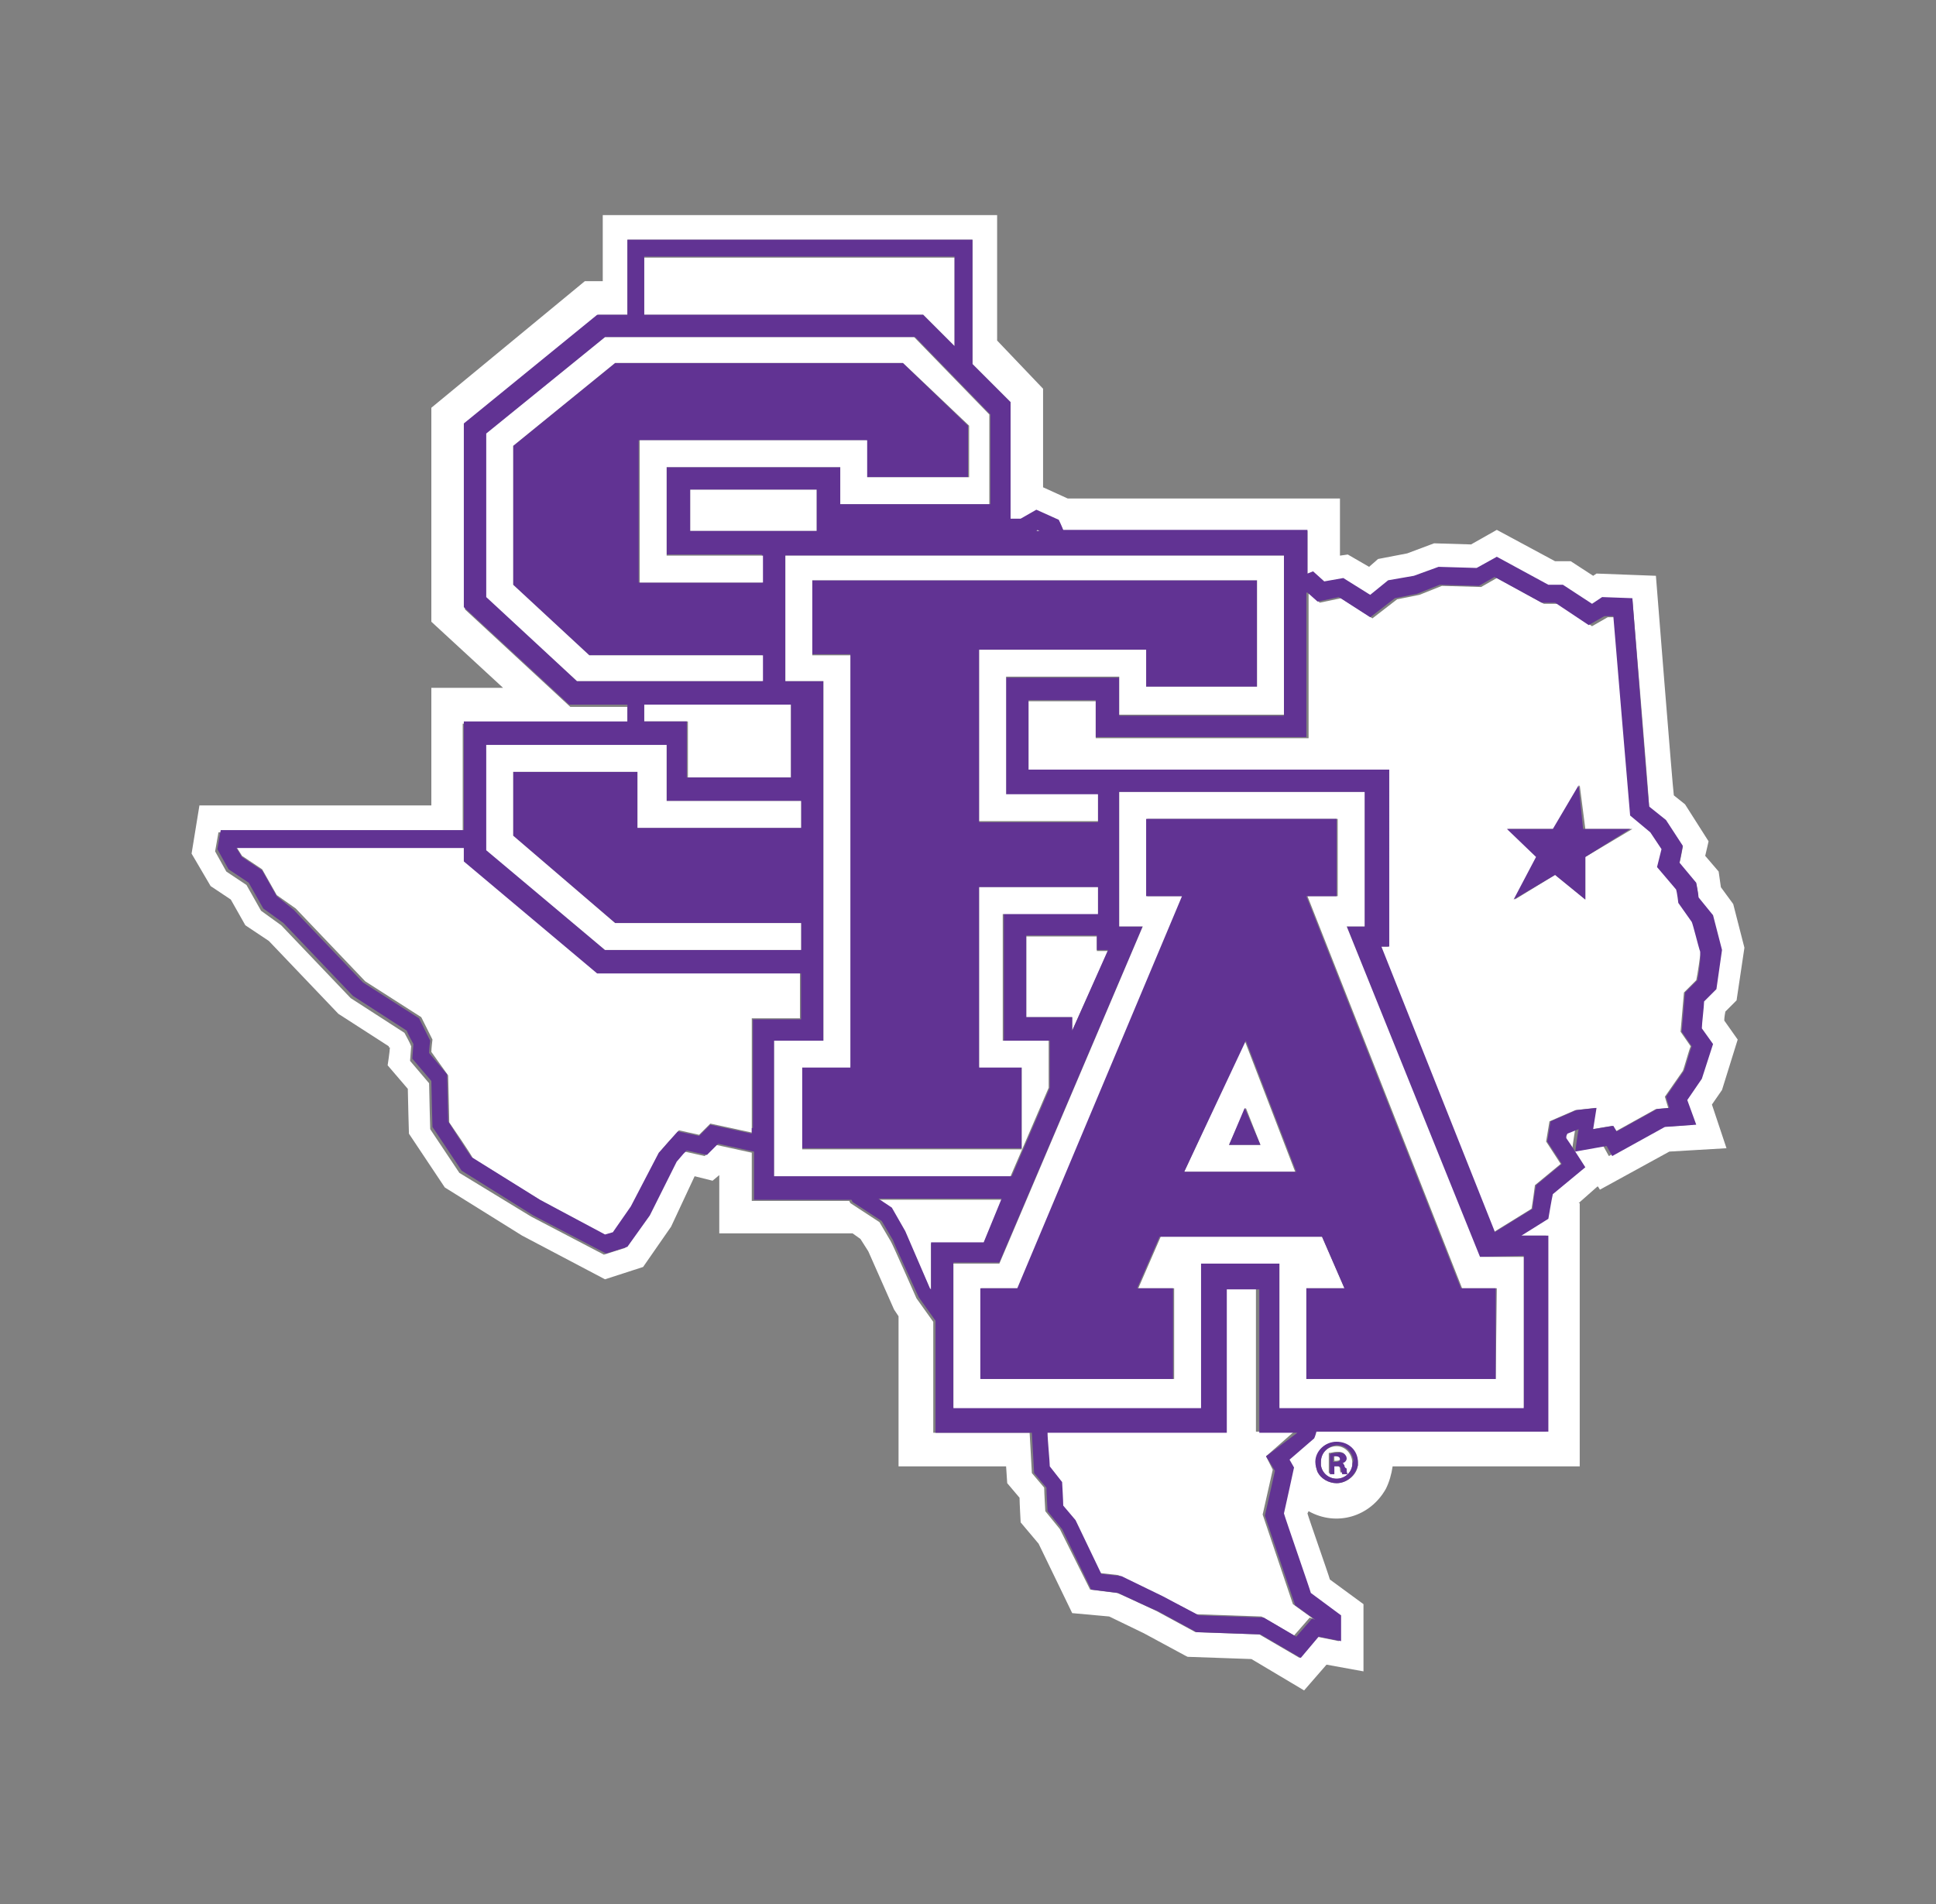 <?xml version="1.0" encoding="utf-8"?>
<!-- Generator: Adobe Illustrator 23.0.1, SVG Export Plug-In . SVG Version: 6.00 Build 0)  -->
<svg version="1.1" id="Layer_1" xmlns="http://www.w3.org/2000/svg" xmlns:xlink="http://www.w3.org/1999/xlink" x="0px" y="0px"
	 viewBox="0 0 172.8 170" style="enable-background:new 0 0 172.8 170;" xml:space="preserve">
<rect x="0" y="0" width="172.8" height="170" fill="#808080" stroke="none"/>
<style type="text/css">
	.st0{fill:#FFFFFF;}
	.st1{fill:#613393;}
</style>
<title>Untitled-10</title>
<g>
	<path class="st0" d="M155.1,92.8l-1.2-1.7c0-0.3,0.1-0.8,0.1-0.8l1-1l0.7-4.7l-1-3.9l-1.1-1.5l-0.2-1.4l-1.2-1.4
		c0.1-0.4,0.3-1.3,0.3-1.3l-2.1-3.3l-1-0.8c-0.1-0.6-1.6-19.6-1.6-19.6l-5.3-0.2l-0.3,0.2l-2-1.3h-1.4l-5.2-2.8l-2.3,1.3l-3.3-0.1
		l-2.4,0.9l-2.6,0.5l-0.8,0.7l-1.9-1.1l-0.7,0.1v-5.1H95.3l-2.2-1v-8.8L89,30.4V19.2H53.8v5.9h-1.6L38.5,36.4v19.1l6.4,5.9h-6.4
		v10.5H17.8l-0.7,4.3l1.7,2.9l1.8,1.2l1.3,2.3l2.1,1.4c0.1,0.1,6.2,6.5,6.2,6.5l4.5,2.9c0,0.1,0,0.1,0.1,0.1c0,0.3-0.2,1.6-0.2,1.6
		l1.8,2.1c0,0.5,0.1,4,0.1,4l3.2,4.8l6.9,4.3l7.4,3.9l3.4-1.1l2.5-3.6L62,105l1.6,0.4l0.6-0.5v5.2h11.9l0.7,0.5l0.7,1.1l2.3,5.2
		l0.4,0.6v13.4h9.6l0.1,1.5l1.1,1.3c0,0.4,0.1,2.2,0.1,2.2l1.6,1.9l3,6.2l3.3,0.3l3.1,1.5l3.7,2l0.2,0.1l5.7,0.2l4.7,2.8l2-2.3
		l3.3,0.6v-6l-3-2.2c-0.1-0.4-1.9-5.5-2-5.9l0.1-0.2c2.5,1.4,5.5,0.5,6.9-2c0.3-0.6,0.5-1.3,0.6-2h16.7v-23.5h-0.1l1.7-1.5
		c0.1,0.1,0.2,0.3,0.2,0.3l6.2-3.4l5.1-0.3l-1.3-3.9l0.9-1.3L155.1,92.8z M119.3,132.4c-0.7,0-1.4-0.4-1.7-1c-0.4-0.9,0-2.1,0.9-2.5
		c0.9-0.4,2.1,0,2.5,0.9c0.1,0.2,0.2,0.5,0.2,0.7c0,0.1,0,0.2,0,0.3C121.1,131.7,120.2,132.4,119.3,132.4L119.3,132.4z M153,88.3
		l-1.1,1.1c0,0.4-0.2,2-0.2,2.4l1,1.4l-1,3.1l-1.3,1.9l0.7,2.2l-2.8,0.2l-4.7,2.6l-0.5-0.9l-2.8,0.5c0,0,0.2-1.5,0.3-2l-0.9,0.4
		c0,0.2,0,0.2-0.1,0.4c0.3,0.4,1.7,2.6,1.7,2.6l-2.9,2.4c-0.1,0.4-0.4,2.2-0.4,2.2l-2.4,1.5h2.4v17.5h-20.7
		c-0.2,0.4-0.2,0.6-0.2,0.6l-2.2,1.9l0.4,0.7c0,0-0.8,3.8-0.9,4.1c0.1,0.4,2.3,6.7,2.4,7.1l2.7,2v2.3l-2-0.4L116,148l-3.6-2.1
		l-5.7-0.2l-3.5-1.9c0,0-3.2-1.5-3.5-1.6l-2.4-0.3l-2.7-5.4l-1.3-1.6c0,0-0.1-1.7-0.1-2.1l-1.1-1.3c0,0-0.2-3.5-0.2-3.6v0h-8.6v-9.9
		l-1.5-2.1c0,0-2.2-5-2.3-5.1l-1-1.7l-2.6-1.7l-0.1-0.2h-8.7v-4.3l-3.2-0.7l-1,1l-1.8-0.4l-0.3,0.3l-0.6,0.7l-2.4,4.8l-2,2.8
		l-1.9,0.6l-6.5-3.4l-6.4-3.9l-2.6-3.9c0,0-0.1-3.6-0.1-4.1l-1.7-2l0.1-1.3c-0.1-0.3-0.5-1-0.6-1.2l-4.8-3.1l-6.2-6.5l-1.8-1.3
		l-1.3-2.3l-1.8-1.2l-1-1.8l0.3-1.7h21.8v-9.7H56v-1.5h-5.1l-9.4-8.7V37.8l11.9-9.7H56v-6.7h30.8v11.1l0.8,0.8l2.6,2.6v10.5l0,0h0.9
		l1.4-0.8l2,0.9c0,0,0.2,0.4,0.4,0.9h21.8v3.9l0.5-0.2l1,0.9l1.7-0.3l2.4,1.5l1.6-1.3l2.3-0.4l2.2-0.8l3.4,0.1l1.8-1l4.6,2.5h1.3
		l2.6,1.7l0.9-0.6l2.7,0.1c0,0,1.5,17.9,1.5,18.6l1.5,1.2l1.5,2.3c0,0-0.2,1.1-0.3,1.5l1.5,1.8c0,0,0.2,1,0.2,1.3l1.1,1.6l0.8,3.1
		L153,88.3z"/>
	<path class="st0" d="M119.3,129.1c-0.8,0-1.4,0.6-1.4,1.4c0,0,0,0,0,0c0,0.1,0,0.2,0,0.3c0.1,0.7,0.7,1.2,1.4,1.2
		c0.7,0,1.3-0.5,1.4-1.2c0-0.1,0-0.2,0-0.2C120.7,129.8,120.1,129.1,119.3,129.1C119.3,129.1,119.3,129.1,119.3,129.1z M119.7,131.5
		c-0.1-0.1-0.1-0.3-0.1-0.4c0-0.1-0.1-0.2-0.2-0.3c-0.1,0-0.1,0-0.2,0H119v0.7h-0.4v-1.8c0.2,0,0.5-0.1,0.7-0.1c0.2,0,0.4,0,0.6,0.1
		c0.1,0.1,0.2,0.2,0.2,0.4c0,0.2-0.2,0.4-0.4,0.4v0c0.1,0,0.2,0.1,0.2,0.2c0,0.1,0.1,0.2,0.1,0.2c0,0.2,0.1,0.3,0.1,0.5H119.7z"/>
	<path class="st0" d="M119.3,129.9c-0.1,0-0.2,0-0.2,0v0.5h0.2c0.2,0,0.4-0.1,0.4-0.3C119.6,130,119.5,129.9,119.3,129.9z"/>
	<path class="st0" d="M89.4,107.1h-11l1.2,0.8l1.2,2.1l2.2,5.1l0.1,0.1V111h4.7L89.4,107.1z"/>
	<path class="st0" d="M71.4,86.8H53.3l-11.9-10v-1.2H21.1l0.5,0.8l1.8,1.2l1.3,2.3l1.7,1.2l6.2,6.5l5,3.2l1,2c0,0-0.1,0.8-0.1,1.1
		L40,96c0,0,0.1,3.8,0.1,4.2c0.2,0.3,2,2.9,2.1,3.2l6.1,3.8l5.8,3.1l0.7-0.2l1.6-2.4l2.5-4.9l0.1-0.1l0.7-0.8l0.9-1l1.8,0.4l1-1
		l3.7,0.8V90.9h4.3V86.8z"/>
	<path class="st0" d="M70.6,69.4v-6.5H57.5v1.5h3.9v5H70.6z"/>
	<polygon class="st0" points="72.9,47.4 72.9,47 72.9,43.7 61.6,43.7 61.6,47.4 	"/>
	<polygon class="st0" points="98.9,84.9 97.9,84.9 97.9,83.6 91.6,83.6 91.6,90.8 95.7,90.8 95.7,92 	"/>
	<path class="st0" d="M150.1,80.7c0,0-0.1-0.9-0.2-1.2l-1.7-2l0.4-1.6l-1-1.5l-1.8-1.5c0,0-1.4-16.6-1.5-17.8l-0.8,0l-1.4,0.8l-3-2
		h-1.3l-4.2-2.3l-1.4,0.8l-3.5-0.1l-2,0.8l-2,0.4l-2.2,1.7l-2.8-1.8l-1.9,0.4l-0.9-0.8l-0.1,0v12.9H97.8v-3.3h-6v6.2h32.1v15.7h-0.7
		l10.1,25.4l0,0.1l3.4-2.1c0.1-0.5,0.3-2.1,0.3-2.1l2.3-1.9l-1.3-2l0.3-1.8l2.3-1l1.8-0.2l-0.3,1.9l1.8-0.3c0,0,0.3,0.5,0.3,0.5
		l3.6-2l1.1-0.1c-0.1-0.3-0.3-1-0.3-1l1.6-2.3c0.1-0.2,0.5-1.7,0.7-2.2l-0.9-1.3l0.3-3.5l1.1-1.1c0.1-0.4,0.4-2.4,0.4-2.7
		c-0.1-0.3-0.6-2.2-0.7-2.5L150.1,80.7z M141.5,76.5l0,3.8l-2.7-2.2l-3.6,2.2l2-3.8l-2.6-2.5h4.1l2.3-3.9l0.5,3.9h4.2L141.5,76.5z"
		/>
	<path class="st0" d="M82.4,28.1l2.8,2.8v-7.9H57.5v5.1H82.4z"/>
	<path class="st0" d="M92.6,47.3l-0.1,0.1h0.3L92.6,47.3z"/>
	<path class="st0" d="M112.1,127.8v-12.8h-2.9v12.8h-16c0,0.6,0.2,2.6,0.2,3l1.1,1.4c0,0,0.1,1.7,0.1,2.1l1.1,1.3l2.3,4.8l1.8,0.2
		l3.7,1.8l3.3,1.7l5.8,0.2l2.9,1.7l1.4-1.6l0.3,0.1l-1.8-1.3l-2.7-8l0.9-4L113,130l2.5-2.2L112.1,127.8L112.1,127.8z"/>
	<path class="st1" d="M151.6,80.1c0-0.3-0.2-1.3-0.2-1.3l-1.5-1.8c0.1-0.4,0.3-1.5,0.3-1.5l-1.5-2.3l-1.5-1.2
		c-0.1-0.6-1.5-18.6-1.5-18.6l-2.7-0.1l-0.9,0.6l-2.6-1.7h-1.3l-4.6-2.5l-1.8,1l-3.4-0.1l-2.2,0.8l-2.3,0.4l-1.6,1.3l-2.4-1.5
		l-1.7,0.3l-1-0.9l-0.5,0.2v-3.9H94.9c-0.2-0.5-0.4-0.9-0.4-0.9l-2-0.9l-1.4,0.8h-0.9l0,0V35.9l-2.6-2.6l-0.8-0.8V21.4H56v6.7h-2.7
		l-11.9,9.7v16.4l9.4,8.7H56v1.5H41.4v9.7H19.7l-0.3,1.7l1,1.8l1.8,1.2l1.3,2.3l1.8,1.3l6.2,6.5l4.8,3.1c0.1,0.3,0.5,1,0.6,1.2
		l-0.1,1.3l1.7,2c0,0.5,0.1,4.1,0.1,4.1l2.6,3.9l6.4,4l6.5,3.4l1.9-0.6l2-2.8l2.4-4.8l0.6-0.7l0.3-0.3l1.8,0.4l1-1l3.2,0.7v4.3h8.7
		l0.1,0.2l2.6,1.7l1,1.7c0,0.1,2.3,5.1,2.3,5.1l1.5,2.1v10h8.6v0c0,0.1,0.2,3.6,0.2,3.6l1.1,1.3c0,0.4,0.1,2.1,0.1,2.1l1.3,1.6
		l2.6,5.4l2.4,0.3c0.2,0.1,3.4,1.6,3.5,1.6l3.5,1.9l5.7,0.2l3.6,2.1l1.6-1.9l2,0.4v-2.3l-2.7-2c-0.1-0.4-2.3-6.7-2.4-7.1
		c0.1-0.4,0.9-4.1,0.9-4.1l-0.4-0.7l2.2-1.9c0,0,0.1-0.2,0.2-0.6h20.7v-17.5h-2.4l2.4-1.5c0,0,0.3-1.8,0.4-2.2l2.9-2.4
		c0,0-1.4-2.2-1.7-2.6c0-0.2,0-0.2,0.1-0.4l1-0.4c-0.1,0.5-0.3,2-0.3,2l2.8-0.5l0.5,0.9l4.7-2.6l2.8-0.2l-0.8-2.2l1.3-1.9l1-3.1
		l-1-1.4c0-0.4,0.2-2,0.2-2.4l1.1-1.1l0.5-3.5l-0.8-3.1L151.6,80.1z M92.6,47.3l0.2,0.1h-0.3L92.6,47.3z M57.5,22.9h27.7v8l-2.8-2.8
		H57.5L57.5,22.9z M51.5,60.8l-8-7.5V38.7L54,30.1h27.7l6.7,6.9v8H75v-3.3H59.5v7.8h8.5V52h-11V39.3h20.3v3.3h9.1V38l-5.8-5.6H54.9
		l-9.1,7.4v12.4l6.8,6.3h15.4v2.3L51.5,60.8z M72.9,43.7v3.7H61.6v-3.7L72.9,43.7z M57.5,64.4v-1.5h13.1v6.5h-9.3v-5L57.5,64.4z
		 M43.4,66.5h16.1v5h12v2.4H56.9v-5H45.8v5.7l9.1,7.8h16.6v2.4H54l-10.5-8.9L43.4,66.5z M67.1,100.7v0.5l-3.7-0.8l-1,1l-1.9-0.4
		l-0.9,1l-0.7,0.8l-0.1,0.1l-2.5,4.8l-1.6,2.3l-0.7,0.2l-5.8-3.1l-6.1-3.8c-0.2-0.2-1.9-2.9-2.1-3.2c0-0.4-0.1-4.2-0.1-4.2l-1.6-1.9
		c0-0.4,0.1-1.1,0.1-1.1l-1-2l-5-3.2l-6.2-6.5L24.7,80l-1.3-2.3l-1.8-1.2l-0.5-0.8h20.3v1.2l11.9,10h18.2v4.1h-4.3V100.7z M69.1,105
		V92.9h4.4V60.8h-3.4V49.6h44.5v14.3H99.9v-3.4H89.8v10.5H98v2.4H87.4V58h14.9v3.3h9.9v-9.5H72.5v6.6h3.4v36.8h-4.3v7.3h19.6v-7.3
		h-3.8v-16H98v2.3h-8.4v11.4h4.1v4.2l-3.4,7.9H69.1z M91.6,90.8v-7.3h6.3v1.3h1L95.7,92v-1.2H91.6z M83.1,114.3v0.8l-0.1-0.1
		l-2.2-5.1l-1.2-2.1l-1.2-0.8h11l-1.6,3.9h-4.7L83.1,114.3z M113,130l0.8,1.3l-0.9,4l2.7,8l1.8,1.3l-0.3-0.1l-1.4,1.6l-2.9-1.7
		l-5.8-0.2l-3.2-1.7l-3.7-1.8l-1.8-0.2l-2.3-4.8l-1.1-1.3c0-0.4-0.1-2.1-0.1-2.1l-1.1-1.4c0-0.4-0.2-2.4-0.2-3h16v-12.8h2.9v12.8
		h3.4L113,130z M136,112.1v13.5h-21.8v-12.9h-7v12.9H85.1v-12.9h4.1L102,82.7h-2.1v-12h21.9v12h-1.6l11.8,29.5L136,112.1z
		 M151.5,87.5l-1.1,1.1l-0.3,3.5l0.9,1.3c-0.2,0.5-0.6,2-0.7,2.2l-1.6,2.3c0,0,0.2,0.7,0.3,1l-1.1,0.1l-3.6,2l-0.3-0.5l-1.8,0.3
		l0.3-1.9l-1.8,0.2l-2.3,1l-0.3,1.8l1.3,2l-2.3,1.9c0,0-0.3,1.6-0.3,2.1l-3.4,2.1l0-0.1l-10.1-25.4h0.7V68.7H91.8v-6.2h6v3.3h18.8
		V52.9l0.1,0l0.9,0.8l1.9-0.4l2.8,1.8l2.2-1.7l2-0.4l2-0.8l3.5,0.1l1.4-0.8l4.2,2.3h1.2l3,2l1.4-0.8l0.8,0
		c0.1,1.3,1.5,17.8,1.5,17.8l1.8,1.5l1,1.5l-0.4,1.6l1.7,2c0.1,0.3,0.2,1.2,0.2,1.2l1.2,1.7c0.1,0.2,0.6,2.2,0.7,2.5
		C151.9,85.1,151.6,87.1,151.5,87.5L151.5,87.5z"/>
	<polygon class="st0" points="68.1,58.5 52.6,58.5 45.8,52.2 45.8,39.8 54.9,32.4 80.6,32.4 86.5,38 86.5,42.6 77.4,42.6 77.4,39.3 
		57.1,39.3 57.1,52 68.1,52 68.1,49.6 59.5,49.6 59.5,41.7 75,41.7 75,45 88.3,45 88.3,37 81.6,30.1 54,30.1 43.4,38.7 43.4,53.3 
		51.5,60.8 68.1,60.8 	"/>
	<polygon class="st0" points="71.5,84.8 71.5,82.4 54.9,82.4 45.8,74.6 45.8,68.9 56.9,68.9 56.9,73.9 71.5,73.9 71.5,71.5 
		59.5,71.5 59.5,66.5 43.4,66.5 43.4,75.9 54,84.8 	"/>
	<polygon class="st0" points="93.6,97.1 93.6,92.9 89.5,92.9 89.5,81.6 98,81.6 98,79.2 87.4,79.2 87.4,95.3 91.2,95.3 91.2,102.6 
		71.6,102.6 71.6,95.3 75.9,95.3 75.9,58.5 72.5,58.5 72.5,51.8 112.2,51.8 112.2,61.3 102.3,61.3 102.3,58 87.4,58 87.4,73.3 
		98,73.3 98,70.9 89.8,70.9 89.8,60.4 99.9,60.4 99.9,63.8 114.6,63.8 114.6,49.6 70.1,49.6 70.1,60.8 73.5,60.8 73.5,92.9 
		69.1,92.9 69.1,105 90.2,105 	"/>
	<path class="st0" d="M120.2,82.7h1.6v-12H99.9v12h2.1l-12.8,30.1h-4.1v12.9h22.1v-12.9h7v12.9H136v-13.5h-3.9L120.2,82.7z
		 M133.5,123.1h-16.9V115h3.4l-2-4.6h-14.4l-2,4.6h3.2v8.1H87.6V115h3.3l14.7-35h-3.2v-6.9h17V80h-2.7l13.8,35h3.1L133.5,123.1z"/>
	<path class="st0" d="M105.7,104.6h9.9l-4.5-11.7L105.7,104.6z M109.7,102.2l1.5-3.3l1.3,3.3L109.7,102.2z"/>
	<polygon class="st1" points="140.9,70.1 138.6,74 134.5,74 137.1,76.5 135.1,80.3 138.8,78.1 141.5,80.3 141.5,76.5 145.5,74 
		141.3,74 	"/>
	<path class="st1" d="M116.6,80h2.7v-6.9h-17V80h3.2l-14.7,35h-3.3v8.1h17.2V115h-3.2l2-4.6H118l2,4.6h-3.4v8.1h16.9V115h-3.1
		L116.6,80z M105.7,104.6l5.5-11.7l4.5,11.7H105.7z"/>
	<polygon class="st1" points="109.7,102.2 112.5,102.2 111.1,98.9 	"/>
	<path class="st1" d="M120,130.8c-0.1-0.1-0.1-0.2-0.2-0.2v0c0.2,0,0.4-0.2,0.4-0.4c0-0.2-0.1-0.3-0.2-0.4c-0.2-0.1-0.4-0.2-0.6-0.1
		c-0.2,0-0.5,0-0.7,0.1v1.8h0.4v-0.7h0.2c0.1,0,0.1,0,0.2,0c0.1,0,0.2,0.1,0.2,0.3c0,0.2,0.1,0.3,0.1,0.4h0.5
		c-0.1-0.1-0.1-0.3-0.1-0.5C120,131,120,130.9,120,130.8z M119.2,130.5H119v-0.5c0.1,0,0.2,0,0.2,0c0.3,0,0.4,0.1,0.4,0.3
		C119.6,130.4,119.5,130.5,119.2,130.5z"/>
	<path class="st1" d="M119.3,128.7c-1,0-1.9,0.8-1.9,1.8c0,0.3,0.1,0.6,0.2,0.9c0.3,0.6,1,1,1.7,1c0.9,0,1.7-0.7,1.9-1.6
		c0-0.1,0-0.2,0-0.3C121.2,129.5,120.4,128.7,119.3,128.7C119.3,128.7,119.3,128.7,119.3,128.7z M120.7,130.8
		c-0.1,0.7-0.7,1.2-1.4,1.2c-0.7,0-1.3-0.5-1.4-1.2c0-0.1,0-0.2,0-0.3c0-0.8,0.6-1.4,1.4-1.5c0.8,0,1.4,0.6,1.5,1.4
		C120.7,130.6,120.7,130.7,120.7,130.8L120.7,130.8z"/>
</g>
</svg>
